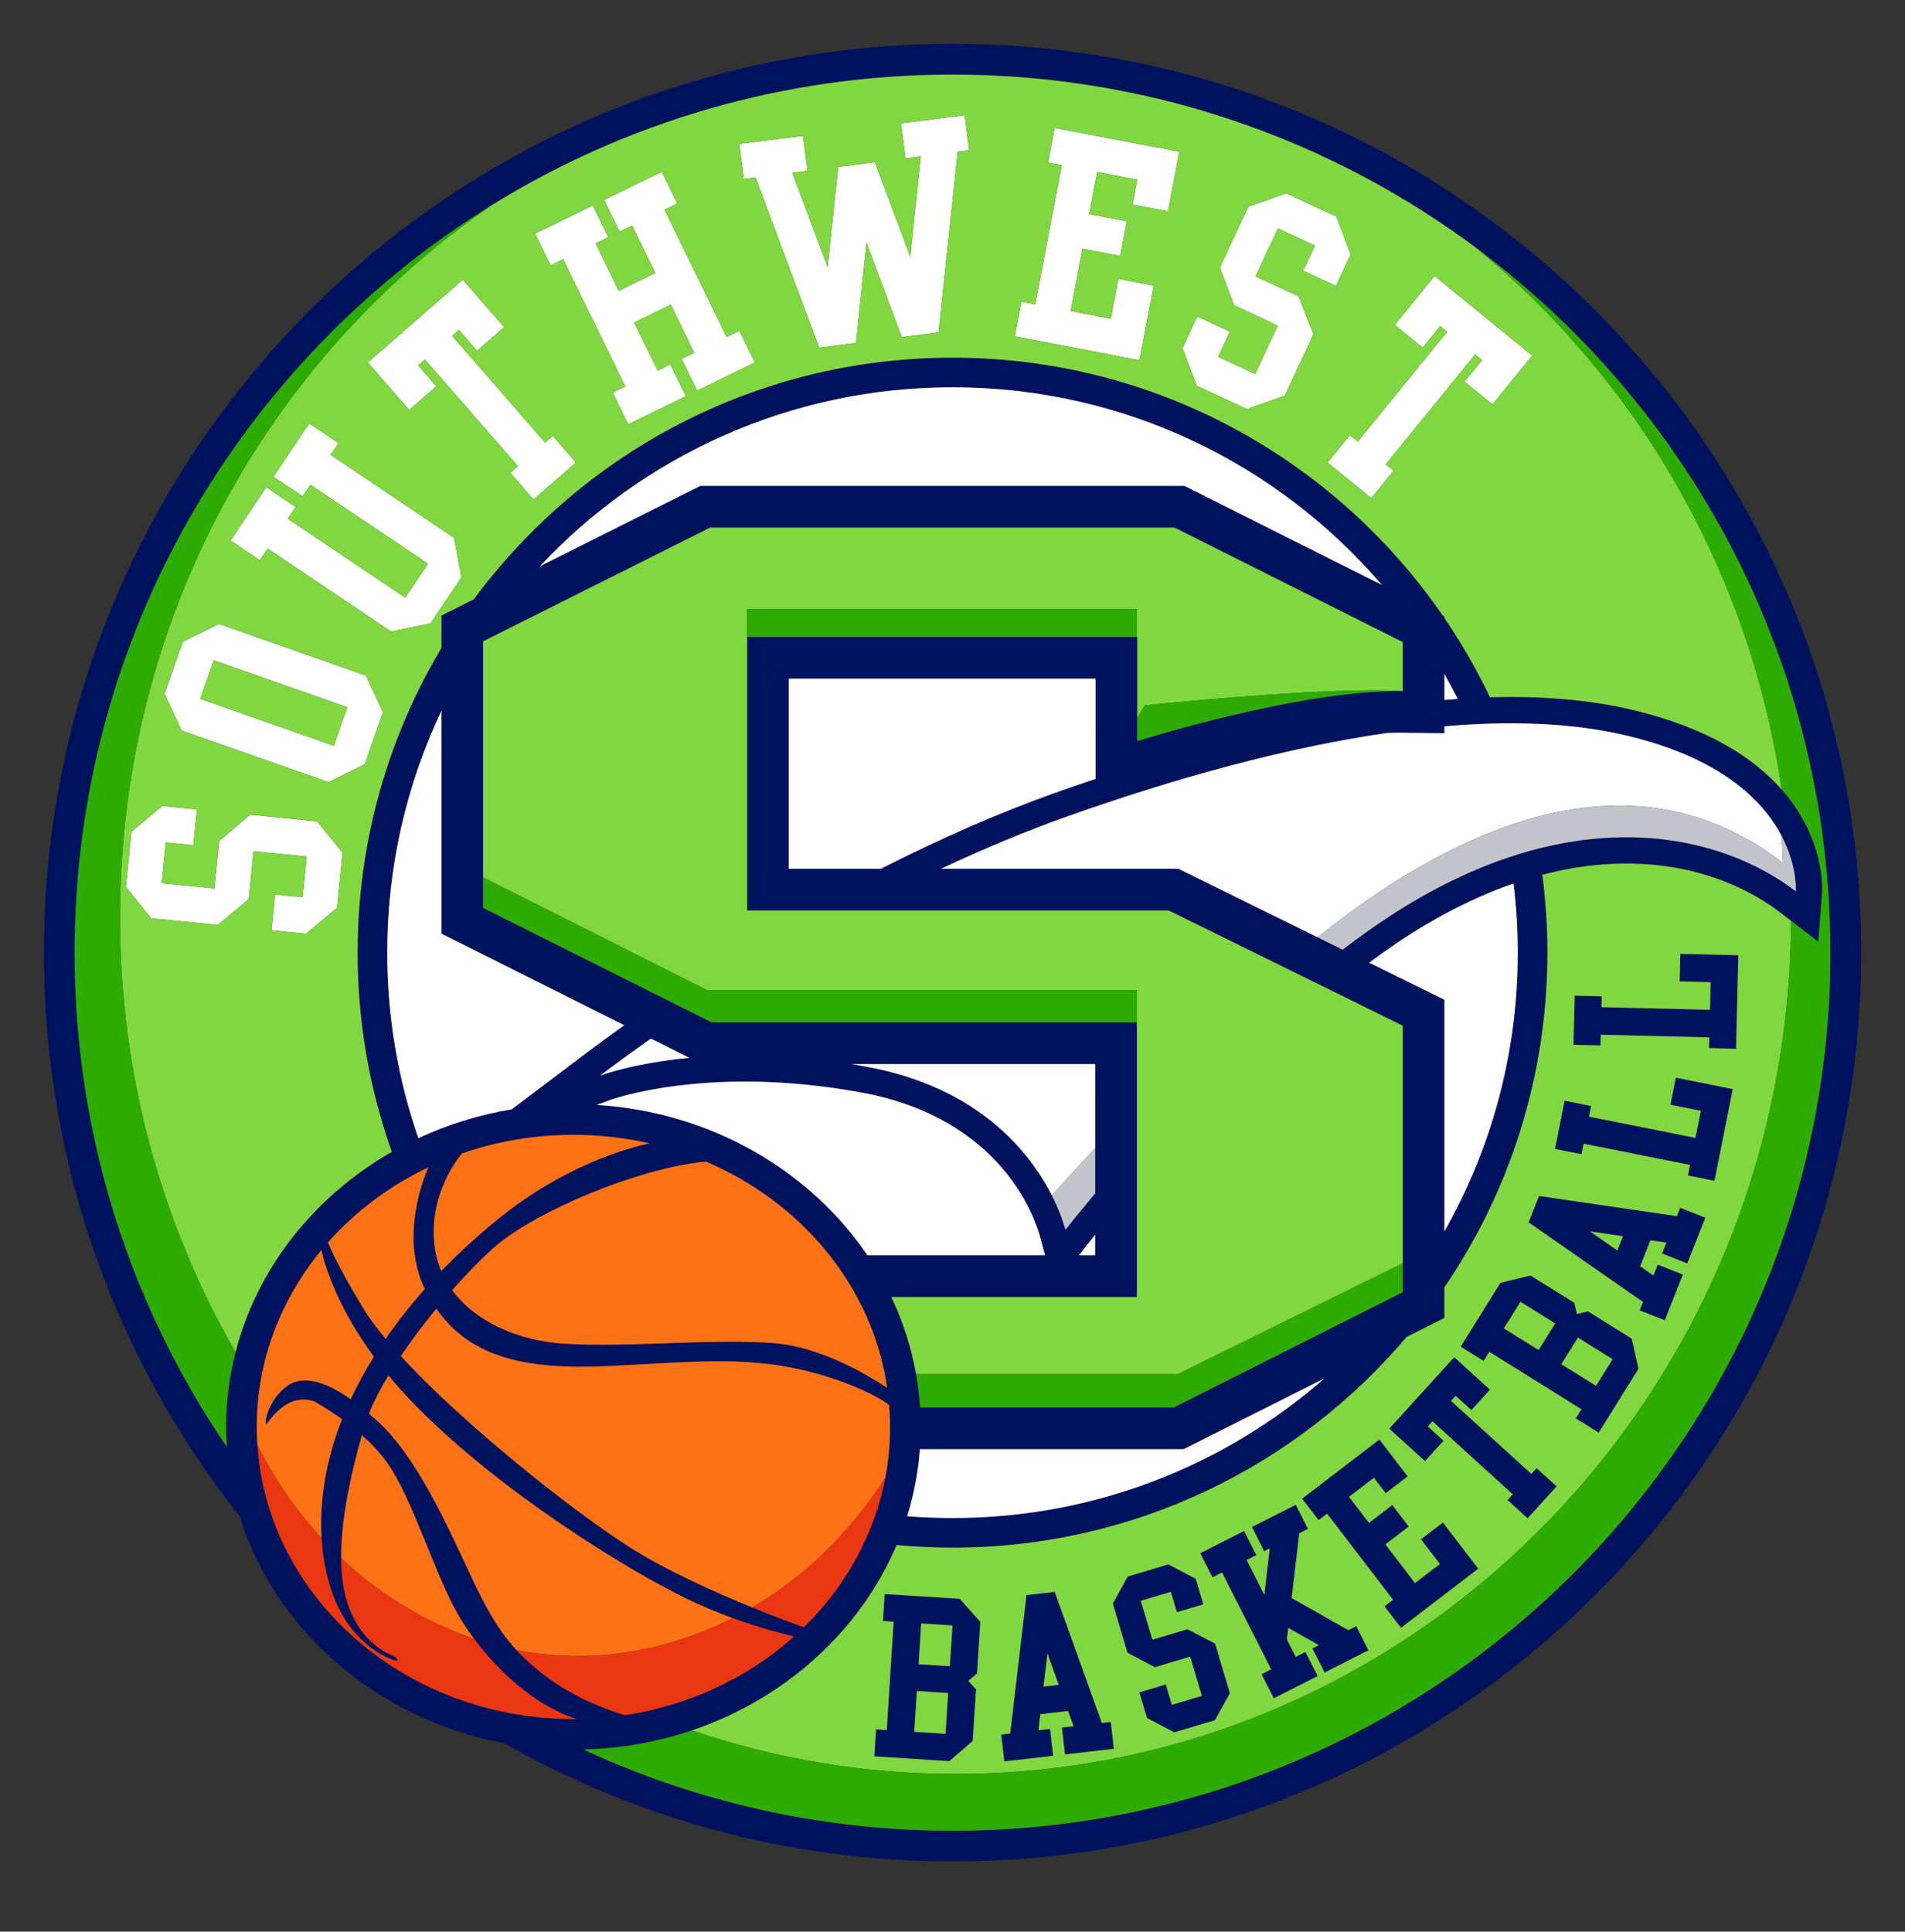 <?xml version="1.0" encoding="utf-8"?>
<!-- Generator: Adobe Illustrator 16.0.0, SVG Export Plug-In . SVG Version: 6.00 Build 0)  -->
<!DOCTYPE svg PUBLIC "-//W3C//DTD SVG 1.1//EN" "http://www.w3.org/Graphics/SVG/1.1/DTD/svg11.dtd">
<svg version="1.1" id="_x3C_Layer_x3E__copy" xmlns="http://www.w3.org/2000/svg" xmlns:xlink="http://www.w3.org/1999/xlink"
	 x="0px" y="0px" width="441.897px" height="448.006px" viewBox="6.343 -8.57 441.897 448.006"
	 enable-background="new 6.343 -8.57 441.897 448.006" xml:space="preserve">
<rect x="6.343" y="-8.57" width="441.897" height="448.006" fill="#333333" stroke="none"/>
<path fill="#00125E" d="M227.292,1.608C110.885,1.608,16.52,95.973,16.52,212.38c0,49.378,16.985,94.784,45.423,130.71
	c8.245,26.566,31.913,47.118,61.386,52.667c30.679,17.431,66.155,27.394,103.963,27.394c116.403,0,210.771-94.364,210.771-210.771
	C438.064,95.973,343.696,1.608,227.292,1.608z M84.466,367.373c-0.215-0.225-0.424-0.452-0.637-0.679
	c-0.545-0.579-1.085-1.167-1.609-1.762c-0.172-0.194-0.336-0.396-0.504-0.593c-0.549-0.64-1.093-1.286-1.616-1.946
	c-0.122-0.151-0.236-0.308-0.356-0.462c-0.558-0.713-1.105-1.434-1.633-2.165c-0.063-0.092-0.124-0.183-0.187-0.272
	c-6.794-9.548-11.042-20.769-11.855-32.853c0-0.007-0.002-0.013-0.002-0.02l0,0c-0.095-1.404-0.158-2.817-0.158-4.245
	c0-15.409,5.585-29.606,14.979-40.988c0.869,3.751,3.719,13.157,12.183,24.703c-2.064,3.313-3.862,6.603-5.381,9.844
	c-6.272-4.419-11.355-5.592-14.847-2.975c-4.579,3.437-5.28,9.065-4.707,8.747s4.357-7.338,11.006-5.306
	c0,0,2.911,1.556,6.545,4.193c-0.233,0.594-0.479,1.192-0.692,1.781c-3.441,9.435-4.499,18.251-4.05,25.806
	c0.291,4.874,1.201,9.229,2.523,12.87c3.372,9.288,9.415,13.295,12.754,14.822c3.34,1.527,2.291,0.158,1.781-0.19
	c-0.509-0.35-8.132-2.439-11.313-13.337c-0.836-2.867-1.191-6.114-1.212-9.564c-0.053-9.02,2.261-19.476,4.819-28.491
	c2.11,1.875,4.172,4.021,5.829,6.356c5.917,8.334,10.879,25.383,16.286,34.924c1.045,1.842,2.359,3.86,3.903,5.932
	c5.535,7.429,14.037,15.526,23.774,18.608c-0.243,0.002-0.483,0.016-0.727,0.016c-1.245,0-2.481-0.029-3.709-0.088
	c-0.414-0.019-0.821-0.057-1.233-0.082c-0.811-0.05-1.622-0.098-2.426-0.171c-0.495-0.046-0.982-0.109-1.474-0.166
	c-0.712-0.08-1.427-0.153-2.134-0.251c-0.523-0.069-1.039-0.163-1.559-0.245c-0.666-0.106-1.333-0.205-1.992-0.327
	c-0.538-0.102-1.068-0.217-1.602-0.329c-0.629-0.13-1.261-0.258-1.886-0.4c-0.545-0.129-1.083-0.272-1.625-0.409
	c-0.599-0.154-1.201-0.304-1.794-0.471c-0.551-0.155-1.095-0.324-1.641-0.489c-0.571-0.177-1.143-0.348-1.707-0.532
	c-0.552-0.183-1.099-0.381-1.646-0.575c-0.544-0.193-1.087-0.385-1.625-0.593c-0.555-0.21-1.103-0.436-1.651-0.657
	c-0.515-0.211-1.03-0.422-1.54-0.642c-0.555-0.241-1.102-0.494-1.649-0.746c-0.488-0.225-0.974-0.452-1.454-0.688
	c-0.555-0.271-1.102-0.552-1.648-0.836c-0.458-0.235-0.914-0.477-1.366-0.723c-0.553-0.302-1.1-0.613-1.644-0.929
	c-0.427-0.246-0.854-0.497-1.274-0.754c-0.551-0.333-1.098-0.675-1.638-1.023c-0.396-0.254-0.79-0.513-1.181-0.775
	c-0.551-0.366-1.094-0.741-1.633-1.123c-0.363-0.258-0.723-0.521-1.083-0.785c-0.547-0.402-1.09-0.812-1.626-1.231
	c-0.33-0.258-0.656-0.52-0.98-0.782c-0.547-0.442-1.087-0.888-1.619-1.345c-0.293-0.254-0.583-0.512-0.872-0.769
	c-0.545-0.485-1.084-0.972-1.613-1.47c-0.255-0.243-0.507-0.488-0.76-0.734C85.531,368.452,84.991,367.918,84.466,367.373z
	 M419.641,185.336c0.005,0.007,0.006,0.015,0.01,0.021c0.916,1.76,1.581,3.434,2.057,4.956c0.002,0.01,0.006,0.02,0.009,0.029
	c0.115,0.374,0.224,0.74,0.317,1.095c0.004,0.009,0.007,0.018,0.009,0.025c0.095,0.356,0.181,0.703,0.257,1.037
	c0.002,0.005,0.002,0.01,0.004,0.015c0.386,1.695,0.537,3.1,0.591,4.081c0,0.003,0,0.007,0,0.01c0.012,0.19,0.019,0.362,0.021,0.519
	c0,0.011,0.002,0.021,0.002,0.031c0.005,0.15,0.005,0.284,0.005,0.403c0,0.009,0,0.018,0,0.026c0,0.117-0.003,0.217-0.005,0.298
	c0,0.002,0,0.004,0,0.007c-0.002,0.081-0.005,0.146-0.009,0.187c0,0.004,0,0.003,0,0.008c-0.001,0.037-0.003,0.059-0.003,0.059
	c-17.304-13.231-49.449-20.822-88.804,2.417c-5.44,3.212-10.916,6.991-16.313,11.117l-5.792-2.85l-32.302-15.9h-55.064
	c10.024-4.706,19.598-8.683,28.426-11.833c18.264-6.517,46.413-15.516,74.931-19.657c1.003-0.038,1.997-0.065,2.959-0.065
	l10.447,0.106v-1.602c14.823-1.272,29.341-0.911,42.197,2.135C405.687,167.244,415.392,177.199,419.641,185.336L419.641,185.336z
	 M358.419,212.38c0,23.508-6.191,45.567-17.025,64.646v-53.731l-17.462-8.597c4.415-3.271,8.861-6.276,13.275-8.881
	c6.801-4.017,13.557-7.177,20.233-9.483C358.083,201.593,358.419,206.947,358.419,212.38z M154.925,388.587
	c-0.493,0.098-0.987,0.189-1.482,0.279c-0.66,0.119-1.323,0.228-1.99,0.327c-0.048,0.009-0.096,0.018-0.143,0.023
	c-0.002,0-0.005,0-0.007-0.002c-4.073-1.204-11.034-3.738-17.458-8.379c-3.091-2.233-5.568-4.414-7.673-6.692
	c-4.611-4.99-7.434-10.461-10.987-18.032c-5.172-11.025-12.128-26.719-21.288-35.116c-0.663-0.607-1.314-1.178-1.958-1.729
	c1.12-2.783,2.665-5.771,4.51-8.836c1.823,2.214,3.841,4.483,6.099,6.793c19.719,20.163,49.363,38.358,63.167,45.037
	c3.625,1.754,7.228,3.223,10.577,4.443c6.049,2.201,11.253,3.573,14.2,4.274c0.003,0,0.008,0.001,0.011,0.001
	c-0.43,0.387-0.864,0.771-1.304,1.146c-0.012,0.012-0.021,0.021-0.032,0.03c-0.622,0.529-1.259,1.039-1.901,1.551
	c-0.203,0.161-0.403,0.327-0.61,0.486c-0.577,0.449-1.165,0.884-1.757,1.317c-0.284,0.209-0.566,0.415-0.853,0.618
	c-0.56,0.397-1.126,0.784-1.7,1.166c-0.334,0.223-0.671,0.444-1.011,0.663c-0.552,0.356-1.109,0.706-1.672,1.045
	c-0.375,0.229-0.756,0.45-1.137,0.674c-0.55,0.318-1.099,0.638-1.657,0.944c-0.412,0.226-0.83,0.443-1.249,0.663
	c-0.544,0.285-1.089,0.573-1.642,0.85c-0.461,0.226-0.93,0.438-1.396,0.657c-0.527,0.246-1.049,0.501-1.584,0.737
	c-0.764,0.337-1.542,0.652-2.32,0.967c-0.619,0.248-1.244,0.485-1.871,0.72c-0.641,0.237-1.277,0.478-1.926,0.7
	c-0.462,0.158-0.931,0.301-1.398,0.45c-0.614,0.196-1.228,0.395-1.847,0.576c-0.481,0.14-0.967,0.27-1.453,0.403
	c-0.62,0.168-1.241,0.334-1.868,0.487c-0.489,0.121-0.981,0.235-1.474,0.344C156.207,388.323,155.568,388.458,154.925,388.587z
	 M192.803,368.827c-0.004-0.001-0.007-0.001-0.01-0.003c-2.045-0.731-6.476-2.355-11.956-4.587
	c-8.665-3.529-19.936-8.572-28.479-13.999c-12.794-8.12-38.235-28.172-53.035-44.3c2.509-3.724,5.334-7.461,8.232-10.981
	c7.976,11.438,20.979,14.228,40.032,13.299c20.865-1.02,33.206-2.546,48.728,1.907c8.433,2.419,13.443,5.117,16.266,7.084
	c0.138,1.695,0.231,3.403,0.231,5.13c0,12.358-3.605,23.933-9.872,33.907c-0.02,0.03-0.039,0.063-0.058,0.091
	c-0.503,0.799-1.022,1.586-1.56,2.359c-0.044,0.067-0.09,0.132-0.136,0.198c-0.529,0.759-1.073,1.509-1.633,2.25
	c-0.047,0.062-0.096,0.121-0.142,0.183c-0.574,0.753-1.162,1.492-1.768,2.223c-0.003,0.005-0.007,0.009-0.011,0.012
	C196.12,365.418,194.506,367.162,192.803,368.827z M107.128,280.201c-1.165-10.425,3.88-18.146,6.344-21.231
	c8.053-2.799,16.773-4.341,25.886-4.341c6.078,0,11.979,0.694,17.627,1.979c-5.244,1.138-19.916,5.222-35.099,17.551
	c-4.83,3.923-9.221,7.968-13.184,12.077C107.908,284.366,107.37,282.352,107.128,280.201z M331.725,151.705
	c-24.342-0.254-61.577,11.62-61.577,11.62v-5.387v-18.786h-0.086h-90.414v63.442h97.794l54.282,26.717v55.108v6.724l-53.096,26.716
	h-58.853c-0.169-2.626-0.488-5.215-0.942-7.761c-1.112-6.244-3.062-12.228-5.735-17.854h56.964v-63.698H171.42L118.411,202v-7.071
	V140.17l52.672-26.378h107.718l52.926,26.547v11.366H331.725z M260.482,172.068c-3.135,1.054-6.288,2.135-9.476,3.272
	c-12.911,4.607-26.53,10.57-40.33,17.585h-21.358v-44.104h71.163L260.482,172.068z M136.837,303.038
	c-10.348-0.722-20.208-5.043-25.604-12.387c3.264-3.69,6.486-6.988,9.318-9.56c9.284-8.431,33.863-18.843,49.546-20.244
	c22.364,9.521,38.644,29.095,42.039,52.448c-4.643-3.06-15.401-9.408-25.873-10.323
	C172.396,301.765,151.403,304.055,136.837,303.038z M260.393,257.704v10.516c-4.381,5.204-6.898,8.431-6.898,8.431
	c-0.045-0.162-0.099-0.351-0.159-0.559c-0.011-0.035-0.024-0.079-0.036-0.115c-0.054-0.182-0.112-0.375-0.182-0.586
	c-0.013-0.04-0.027-0.086-0.041-0.127c-0.072-0.228-0.15-0.464-0.238-0.721c-0.013-0.029-0.022-0.062-0.033-0.096
	c-0.097-0.273-0.2-0.56-0.313-0.865c-0.011-0.028-0.021-0.06-0.031-0.088c-0.118-0.314-0.246-0.642-0.386-0.986
	c-0.009-0.026-0.021-0.051-0.031-0.076c-0.141-0.351-0.294-0.714-0.458-1.093c-0.01-0.023-0.021-0.051-0.034-0.076
	c-0.165-0.384-0.345-0.781-0.538-1.188c-0.009-0.022-0.021-0.044-0.031-0.066c-0.195-0.415-0.404-0.842-0.624-1.278
	c-4.967-9.813-16.699-25.011-42.848-29.872c-1.245-0.231-2.472-0.443-3.686-0.642h56.569V257.704L260.393,257.704z M258.308,280.408
	c0.051-0.066,0.782-0.996,2.086-2.602v4.77h-3.778L258.308,280.408z M166.244,236.769c-13.229,1.274-20.693,4.119-20.693,4.119
	c3.908-2.95,7.843-5.799,11.784-8.579L166.244,236.769z M147.711,246.602c0.116-0.045,11.796-4.333,31.376-4.333
	c8.868,0,18.056,0.871,27.307,2.593c32.219,5.989,39.976,28.863,41.206,33.39l1.172,4.324h-41.214
	c-13.368-19.708-36.338-33.238-62.768-34.882L147.711,246.602z M219.725,327.529h61.199l32.688-16.445
	c-23.063,20.184-53.261,32.424-86.32,32.424c-3.541,0-7.045-0.145-10.515-0.422C218.327,338.092,219.33,332.887,219.725,327.529z
	 M341.394,153.771v-6.039c1.082,1.904,2.113,3.838,3.101,5.799C343.47,153.602,342.436,153.683,341.394,153.771z M281.089,104.123
	H168.797L131.58,122.76c23.927-25.542,57.951-41.507,95.711-41.507c39.855,0,75.551,17.784,99.601,45.845L281.089,104.123z
	 M151.153,229.211c-3.125,2.238-6.229,4.499-9.282,6.805l-16.807,12.693c-7.651,1.28-14.928,3.559-21.67,6.696
	c-4.68-13.479-7.23-27.953-7.23-43.025c0-20.073,4.516-39.086,12.577-56.093v51.685L151.153,229.211z M104.877,290.387
	c-3.392,3.827-6.423,7.688-9.079,11.539c-2.153-2.579-3.963-5.014-5.294-7.219c-4.476-7.424-6.844-12.149-8.098-15.105
	c6.354-7.188,14.279-13.138,23.286-17.432C103.738,266.789,99.537,279.166,104.877,290.387z M227.292,416.026
	c-30.582,0-59.583-6.754-85.61-18.83c8.805-0.233,17.267-1.767,25.153-4.434c21.689-7.332,39.042-23.095,47.494-42.995
	c4.268,0.397,8.59,0.611,12.963,0.611c42.234,0,80.028-18.979,105.344-48.869l8.758-4.405v-7.097
	c15.077-22.115,23.896-48.842,23.896-77.627c0-6.126-0.403-12.156-1.178-18.072c6.595-1.723,13.099-2.597,19.479-2.597
	c18.146,0,30.092,7.066,35.604,11.28l2.608,1.994l6.324,4.836l0.867-11.21c0.061-0.791,0.763-12.562-9.344-24.045
	c-6.344-7.209-16.946-14.307-34.653-18.501c-8.379-1.985-17.874-2.992-28.222-2.992c-1.577,0-3.187,0.032-4.814,0.081
	c-3.056-6.423-6.595-12.572-10.567-18.402v-0.38l-0.405-0.203C316.1,98.057,274.465,74.382,227.292,74.382
	c-45.528,0-85.9,22.051-111.036,56.051l-7.514,3.764v7.523c-12.347,20.669-19.447,44.833-19.447,70.66
	c0,16.207,2.802,31.758,7.935,46.204c-17.95,10.273-31.241,26.901-36.25,46.485c-1.422,5.561-2.198,11.35-2.198,17.307
	c0,1.552,0.068,3.093,0.17,4.624c-22.275-32.652-35.307-72.111-35.307-114.62c0-2.075,0.041-4.139,0.103-6.198
	c0.018-0.623,0.047-1.243,0.07-1.864c0.058-1.487,0.13-2.971,0.221-4.45c0.039-0.646,0.078-1.294,0.123-1.938
	c0.12-1.707,0.26-3.407,0.422-5.103c0.032-0.336,0.056-0.673,0.09-1.008c0.202-2.021,0.438-4.03,0.7-6.032
	c0.068-0.532,0.148-1.059,0.221-1.589c0.209-1.504,0.432-3.004,0.673-4.497c0.101-0.625,0.204-1.247,0.31-1.868
	c0.265-1.545,0.547-3.084,0.845-4.618c0.087-0.449,0.168-0.901,0.258-1.35c0.399-1.97,0.824-3.932,1.278-5.882
	c0.085-0.365,0.179-0.728,0.267-1.093c0.381-1.593,0.778-3.177,1.196-4.755c0.151-0.567,0.304-1.133,0.459-1.698
	c0.403-1.472,0.824-2.936,1.259-4.394c0.142-0.472,0.277-0.948,0.422-1.419c0.59-1.928,1.204-3.844,1.85-5.747
	c0.016-0.047,0.033-0.095,0.05-0.143c0.624-1.83,1.276-3.646,1.95-5.451c0.177-0.474,0.359-0.947,0.54-1.419
	c0.553-1.45,1.122-2.892,1.707-4.327c0.184-0.448,0.363-0.898,0.55-1.345c1.542-3.703,3.186-7.349,4.935-10.938
	c0.166-0.339,0.336-0.677,0.504-1.015c0.73-1.474,1.476-2.94,2.239-4.393c0.206-0.391,0.41-0.783,0.618-1.171
	c0.873-1.636,1.763-3.259,2.678-4.868c0.058-0.102,0.114-0.203,0.17-0.305c1.026-1.797,2.08-3.577,3.16-5.338
	c0.092-0.15,0.188-0.298,0.281-0.449c0.955-1.55,1.932-3.085,2.928-4.607c0.206-0.314,0.412-0.627,0.618-0.941
	c0.997-1.504,2.011-2.998,3.044-4.474c0.107-0.153,0.212-0.308,0.318-0.46c2.356-3.344,4.813-6.611,7.361-9.802
	c0.175-0.22,0.352-0.438,0.529-0.656c1.148-1.428,2.316-2.84,3.501-4.234c0.132-0.153,0.26-0.309,0.392-0.462
	c2.682-3.135,5.456-6.188,8.321-9.154c0.11-0.112,0.221-0.225,0.331-0.338c1.329-1.369,2.676-2.718,4.043-4.05
	c0.14-0.137,0.28-0.274,0.421-0.411c4.454-4.315,9.103-8.428,13.935-12.324c0.138-0.111,0.275-0.222,0.413-0.332
	c4.858-3.898,9.897-7.577,15.105-11.024c0.126-0.083,0.252-0.166,0.378-0.25c1.704-1.123,3.424-2.223,5.164-3.294
	c0.008-0.006,0.017-0.011,0.024-0.016c-0.001,0.001-0.002,0.001-0.004,0.002c31.023-19.119,67.557-30.157,106.674-30.157
	c47.624,0,91.425,16.351,126.107,43.74c0.046,0.036,0.094,0.076,0.139,0.112c1.382,1.095,2.749,2.207,4.101,3.335
	c0.302,0.251,0.6,0.508,0.9,0.761c1.108,0.936,2.205,1.88,3.293,2.837c0.348,0.307,0.695,0.616,1.041,0.925
	c1.067,0.953,2.124,1.917,3.169,2.892c0.306,0.284,0.614,0.567,0.917,0.854c1.205,1.136,2.396,2.287,3.574,3.451
	c0.118,0.119,0.24,0.233,0.359,0.351c2.649,2.634,5.224,5.343,7.726,8.12c0.253,0.282,0.503,0.569,0.756,0.853
	c0.965,1.082,1.919,2.173,2.859,3.275c0.318,0.373,0.633,0.746,0.948,1.122c0.889,1.054,1.763,2.119,2.63,3.191
	c0.302,0.373,0.605,0.746,0.904,1.122c0.934,1.173,1.854,2.357,2.762,3.551c0.199,0.263,0.401,0.521,0.6,0.785
	c2.233,2.967,4.388,5.996,6.46,9.084c0.215,0.318,0.419,0.64,0.632,0.959c0.796,1.202,1.582,2.411,2.353,3.63
	c0.284,0.449,0.565,0.901,0.846,1.354c0.697,1.122,1.383,2.25,2.06,3.388c0.281,0.472,0.562,0.946,0.84,1.421
	c0.695,1.187,1.373,2.382,2.043,3.583c0.226,0.406,0.457,0.812,0.681,1.221c0.872,1.59,1.726,3.189,2.558,4.806
	c0.005,0.012,0.012,0.023,0.018,0.035c0.858,1.67,1.689,3.353,2.5,5.048c0.17,0.353,0.331,0.71,0.498,1.064
	c0.616,1.3,1.216,2.609,1.804,3.923c0.234,0.531,0.467,1.065,0.697,1.598c0.511,1.166,1.01,2.336,1.494,3.514
	c0.239,0.573,0.474,1.148,0.707,1.725c0.476,1.188,0.941,2.381,1.396,3.579c0.205,0.541,0.415,1.08,0.616,1.623
	c0.526,1.416,1.032,2.841,1.526,4.271c0.11,0.317,0.227,0.632,0.333,0.95c0.604,1.767,1.181,3.548,1.734,5.337
	c0.111,0.358,0.212,0.721,0.321,1.079c0.429,1.412,0.844,2.828,1.241,4.251c0.168,0.599,0.325,1.2,0.488,1.802
	c0.325,1.206,0.645,2.414,0.945,3.627c0.164,0.658,0.324,1.317,0.482,1.979c0.287,1.196,0.559,2.397,0.824,3.602
	c0.143,0.643,0.285,1.286,0.422,1.93c0.278,1.336,0.542,2.679,0.794,4.024c0.097,0.506,0.198,1.007,0.29,1.514
	c0.336,1.853,0.649,3.714,0.933,5.584c0.043,0.287,0.08,0.577,0.122,0.865c0.23,1.579,0.45,3.161,0.647,4.75
	c0.077,0.636,0.147,1.276,0.219,1.914c0.142,1.258,0.277,2.52,0.398,3.784c0.067,0.712,0.131,1.425,0.191,2.139
	c0.104,1.221,0.195,2.446,0.276,3.673c0.047,0.714,0.096,1.425,0.138,2.142c0.073,1.308,0.129,2.623,0.176,3.938
	c0.023,0.619,0.055,1.235,0.072,1.855c0.054,1.93,0.088,3.865,0.088,5.809C430.939,324.852,339.761,416.026,227.292,416.026z
	 M232.75,383.248l-1.775-1.979l2.013-1.732l0.764-11.961l-4.791-5.334l-17.409-1.111l-0.4,6.26l2.487,0.158l-1.602,25.129
	l-2.487-0.157l-0.4,6.26l17.409,1.111l5.43-4.685L232.75,383.248z M225.679,393.549l-7.256-0.463l0.604-9.457l7.255,0.461
	L225.679,393.549z M226.679,377.877l-7.256-0.465l0.604-9.455l7.254,0.46L226.679,377.877z M250.636,398.648l-0.713-6.231
	l-2.693,0.31l0.439-3.726l6.426-0.738l1.293,3.528l-2.718,0.311l0.715,6.232l11.335-1.3l-0.716-6.231l-2.066,0.235l-10.942-30.403
	l-6.542,0.748l-3.774,32.094l-2.09,0.239l0.716,6.233L250.636,398.648z M249.323,374.935l2.614,7.26l-3.542,0.405L249.323,374.935z
	 M267.891,374.751l-3.408-11.423l3.474-6.271l9.421-2.812l6.339,3.344l1.769,5.926l-6.135,1.83l-1.41-4.724l-6.965,2.079l2.69,9.016
	l8.104-2.417l6.43,3.318l3.432,11.509l-3.469,6.271l-9.421,2.811l-6.342-3.346l-1.767-5.923l6.133-1.831l1.41,4.726l6.967-2.079
	l-2.717-9.104l-8.192,2.447L267.891,374.751z M287.599,357.26l-2.84-5.594l10.175-5.159l2.839,5.593l-2.244,1.138l4.095,8.073
	l1.249-10.778l-1.288,0.648l-2.835-5.593l10.174-5.162l2.836,5.596l-2.035,1.036l-1.759,14.997l13.149,7.455l1.833-0.928
	l2.837,5.597l-10.175,5.159l-2.837-5.595l1.488-0.755l-7.076-4.009l-0.33,2.65l2.064,4.067l2.242-1.137l2.839,5.594l-10.174,5.16
	l-2.84-5.595l2.224-1.126l-11.39-22.459L287.599,357.26z M312.208,343.993l-3.814-4.98l17.919-13.715l6.55,8.555l-5.082,3.891
	l-2.738-3.576l-5.773,4.419l4.63,6.05l5.412-4.143l3.813,4.981l-5.41,4.14l6.862,8.969l5.773-4.419l-4.385-5.729l5.084-3.891
	l8.197,10.708l-17.917,13.718l-3.813-4.983l1.979-1.514l-15.307-19.996L312.208,343.993z M336.898,330.307l-8.29-7.532l15.068-16.58
	l8.291,7.534l-4.307,4.736l-3.646-3.316l-1.076,1.186l18.633,16.938l1.215-1.336l4.644,4.219l-6.734,7.408l-4.641-4.219l1.212-1.336
	l-18.637-16.937l-1.075,1.183l3.648,3.316L336.898,330.307z M351.814,304.952l21.368,13.324l-1.317,2.114l5.322,3.317l9.229-14.802
	l-1.55-6.999l-10.172-6.343l-2.583,0.628l-0.572-2.594l-10.171-6.342l-6.968,1.69l-9.229,14.801l5.323,3.319L351.814,304.952z
	 M372.374,301.662l8.043,5.013l-3.848,6.171l-8.041-5.016L372.374,301.662z M359.047,293.354l8.042,5.013l-3.845,6.168l-8.044-5.015
	L359.047,293.354z M386.688,295.339l5.834,2.306l4.192-10.61l-5.832-2.306l-0.995,2.521l-3.08-2.141l2.378-6.016l3.72,0.522
	l-1.005,2.541l5.835,2.307l4.191-10.61l-5.835-2.305l-0.762,1.936l-31.977-4.675l-2.422,6.122l26.532,18.45L386.688,295.339z
	 M381.507,281.453l-6.329-4.43l7.635,1.115L381.507,281.453z M373.197,259.127l-6.15-1.227l2.231-11.188l6.149,1.228l-0.49,2.467
	l24.696,4.927l1.251-6.276l-7.051-1.407l1.251-6.279l13.205,2.636l-4.246,21.276l-6.151-1.228l0.486-2.444l-24.693-4.929
	L373.197,259.127z M377.612,233.908l-6.271-0.151l0.274-11.404l6.273,0.152l-0.062,2.514l25.172,0.609l0.154-6.4l-7.188-0.174
	l0.153-6.399l13.462,0.324l-0.525,21.689l-6.271-0.15l0.06-2.492l-25.174-0.606L377.612,233.908z"/>
<path fill="#FFFFFF" d="M79.941,181.939l5.851,7.296l-1.272,12.758l-7.177,5.997l-8.025-0.801l0.829-8.309l6.397,0.638l0.94-9.435
	l-12.328-1.229l-1.108,11.097l-7.177,5.997l-15.469-1.544l-5.85-7.295l1.274-12.759l7.176-5.998l8.025,0.8l-0.829,8.309
	l-6.397-0.638l-0.941,9.436l12.212,1.218l1.096-10.978l7.188-6.115L79.941,181.939z M91.23,148.123l3.96,8.473l-4.252,12.097
	l-8.391,4.129l-34.075-11.979l-3.96-8.473l4.253-12.097l8.39-4.131L91.23,148.123z M86.917,155.456l-30.985-10.894l-3.146,8.946
	l30.987,10.893L86.917,155.456z M83.035,96.926l1.828-2.722l-6.79-4.564l-8.3,12.351l6.792,4.563l1.813-2.696l27.263,18.319
	l-5.29,7.87l-27.261-18.32l1.83-2.722l-6.791-4.564l-8.3,12.351l6.792,4.563l1.813-2.698l28.62,19.234l9.158-1.893l7.152-10.644
	l-1.708-9.194L83.035,96.926z M132.797,94.072l-21.59-24.754l1.573-1.373l4.226,4.846l6.292-5.488l-9.604-11.011L91.671,75.499
	l9.604,11.011l6.293-5.488l-4.226-4.844l1.574-1.373l21.588,24.754l-1.777,1.549l5.38,6.167l9.841-8.585l-5.376-6.166
	L132.797,94.072z M174.902,69.586l-14.41-29.516l2.947-1.439l-3.59-7.354l-13.371,6.529l3.589,7.352l2.921-1.425l5.371,11.002
	l-8.494,4.146l-5.372-11.003l2.948-1.439l-3.589-7.352l-13.371,6.527l3.589,7.354l2.92-1.427L151.4,81.06l-2.92,1.425l3.59,7.354
	l13.371-6.529l-3.59-7.352l-2.948,1.439l-5.449-11.161l8.495-4.148l5.448,11.161l-2.92,1.425l3.59,7.353l13.371-6.528l-3.589-7.352
	L174.902,69.586z M215.356,20.031l1.036,8.118l3.537-0.452l-2.428,23.289l-8.208-21.934l-8.52,1.086l-2.438,23.265l-8.199-21.909
	l3.508-0.447l-1.035-8.116l-14.761,1.881l1.036,8.117l2.722-0.346l14.773,39.476l8.53-1.088l2.437-23.24l8.19,21.885l8.53-1.086
	l4.425-41.924l2.661-0.339l-1.036-8.116L215.356,20.031z M249.456,29.143l3.194,0.609l-6.164,32.263l-3.191-0.61l-1.537,8.037
	l28.908,5.522l3.302-17.279l-8.201-1.567L264,65.361l-9.313-1.778l2.764-14.467l8.728,1.667l1.535-8.036l-8.728-1.667l1.865-9.759
	l9.313,1.779l-1.104,5.77l8.203,1.565l2.638-13.805l-28.909-5.521L249.456,29.143z M297.592,55.519l5.18-11.127l8.597,3.999
	l-2.713,5.83l7.57,3.522l3.404-7.313l-3.295-8.753l-11.626-5.408l-8.816,3.118l-6.559,14.095l3.294,8.753l10.111,4.705
	l-5.228,11.234l-8.596-4l2.712-5.829l-7.57-3.521l-3.401,7.313l3.294,8.753l11.626,5.409l8.815-3.118L311,68.977l-3.403-8.802
	L297.592,55.519z M329.893,66.775l6.471,5.272l4.063-4.984l1.617,1.318L321.301,93.85l-1.826-1.486l-5.167,6.344l10.129,8.247
	l5.166-6.345l-1.826-1.487l20.74-25.468l1.619,1.317l-4.06,4.985l6.473,5.272l9.226-11.33l-22.659-18.452L329.893,66.775z
	 M96.164,212.38c0,15.072,2.551,29.546,7.23,43.023c6.743-3.138,14.02-5.418,21.67-6.696l16.807-12.693
	c3.054-2.304,6.157-4.564,9.282-6.803l-42.412-21.241v-51.686C100.68,173.293,96.164,192.308,96.164,212.38z M323.932,214.698
	l17.462,8.596v53.732c10.834-19.079,17.025-41.139,17.025-64.646c0-5.434-0.337-10.788-0.979-16.047
	c-6.677,2.307-13.433,5.468-20.233,9.483C332.793,208.421,328.347,211.426,323.932,214.698z M341.394,153.771
	c1.042-0.088,2.076-0.169,3.101-0.239c-0.987-1.961-2.019-3.896-3.101-5.799V153.771z M189.317,192.926h21.358
	c13.799-7.016,27.419-12.978,40.329-17.585c3.189-1.137,6.341-2.218,9.477-3.272l-0.002-23.247h-71.162V192.926L189.317,192.926z
	 M260.393,277.806c-1.303,1.605-2.034,2.533-2.087,2.602l-1.69,2.168h3.777V277.806z M227.292,81.251
	c-37.76,0-71.785,15.966-95.711,41.508l37.217-18.639h112.292l45.802,22.975C302.842,99.036,267.147,81.251,227.292,81.251z
	 M313.612,311.083l-32.688,16.445h-61.199c-0.396,5.362-1.398,10.563-2.948,15.557c3.47,0.277,6.976,0.422,10.516,0.422
	C260.351,343.507,290.548,331.267,313.612,311.083z M207.56,282.576h41.214l-1.174-4.324c-1.228-4.524-8.986-27.4-41.205-33.39
	c-9.251-1.72-18.438-2.593-27.307-2.593c-19.581,0-31.261,4.288-31.377,4.333l-2.919,1.09
	C171.221,249.337,194.19,262.868,207.56,282.576z M383.591,162.008c-12.856-3.046-27.374-3.408-42.197-2.135v1.602l-10.447-0.106
	c-0.962,0-1.956,0.027-2.959,0.065c-28.518,4.143-56.667,13.14-74.931,19.657c-8.828,3.149-18.401,7.128-28.426,11.833h55.062
	l32.303,15.899c4.548-3.631,9.067-7.009,13.453-9.963c34.267-23.07,67.006-28.498,94.489-7.294l-0.297-6.23
	C415.392,177.199,405.687,167.244,383.591,162.008z M422.922,197.556c0-0.118-0.003-0.252-0.007-0.403
	C422.919,197.304,422.922,197.438,422.922,197.556z M422.909,198.082c-0.001,0.036-0.003,0.059-0.003,0.059
	S422.908,198.118,422.909,198.082z M422.909,198.074c0.004-0.043,0.005-0.107,0.009-0.188
	C422.914,197.967,422.913,198.031,422.909,198.074z M422.917,197.879c0.002-0.081,0.005-0.18,0.005-0.297
	C422.922,197.7,422.919,197.798,422.917,197.879z M419.651,185.357c0.916,1.76,1.581,3.433,2.057,4.955
	C421.229,188.791,420.567,187.118,419.651,185.357z M422.894,196.604c0.011,0.189,0.019,0.36,0.021,0.517
	C422.913,196.965,422.905,196.793,422.894,196.604z M422.034,191.437c-0.094-0.356-0.202-0.721-0.317-1.096
	C421.832,190.716,421.94,191.081,422.034,191.437z M422.299,192.499c-0.078-0.334-0.163-0.681-0.259-1.037
	C422.136,191.818,422.221,192.165,422.299,192.499z M422.891,196.593c-0.054-0.982-0.205-2.385-0.59-4.081
	C422.686,194.208,422.837,195.611,422.891,196.593z M207.51,238.859c26.149,4.859,37.879,20.058,42.848,29.87
	c-0.008-0.015-0.015-0.028-0.022-0.044c1.882-2.108,5.4-6.008,10.058-10.98v-19.486h-56.569
	C205.04,238.416,206.266,238.625,207.51,238.859z M166.244,236.769l-8.909-4.46c-3.94,2.78-7.875,5.627-11.784,8.579
	C145.551,240.888,153.015,238.043,166.244,236.769z M252.492,273.583c-0.011-0.028-0.021-0.059-0.031-0.087
	C252.471,273.524,252.482,273.554,252.492,273.583z M252.075,272.507c-0.009-0.026-0.021-0.05-0.031-0.075
	C252.054,272.458,252.066,272.483,252.075,272.507z M252.838,274.542c-0.013-0.032-0.022-0.062-0.033-0.096
	C252.816,274.481,252.826,274.513,252.838,274.542z M253.118,275.39c-0.013-0.041-0.027-0.086-0.041-0.127
	C253.092,275.304,253.107,275.35,253.118,275.39z M253.335,276.092c-0.011-0.036-0.024-0.078-0.036-0.116
	C253.311,276.012,253.325,276.056,253.335,276.092z M251.585,271.34c-0.01-0.025-0.021-0.051-0.034-0.078
	C251.563,271.29,251.574,271.315,251.585,271.34z M251.013,270.076c-0.009-0.024-0.021-0.046-0.031-0.068
	C250.993,270.03,251.004,270.051,251.013,270.076z"/>
<path fill="#C1C5CB" d="M419.938,191.568l-0.297-6.23v-0.001c0.005,0.007,0.006,0.015,0.01,0.021
	c0.916,1.76,1.578,3.434,2.057,4.956c0.002,0.01,0.007,0.02,0.009,0.029c0.115,0.374,0.224,0.74,0.317,1.095
	c0.004,0.009,0.007,0.018,0.009,0.025c0.095,0.356,0.181,0.703,0.257,1.037c0.002,0.005,0.002,0.01,0.004,0.015
	c0.386,1.695,0.537,3.098,0.591,4.081c0,0.003,0,0.007,0,0.01c0.012,0.19,0.019,0.362,0.021,0.519c0,0.011,0.002,0.021,0.002,0.031
	c0.005,0.15,0.005,0.286,0.005,0.403c0,0.009,0,0.018,0,0.026c0,0.116-0.003,0.217-0.005,0.298c0,0.002,0,0.004,0,0.007
	c-0.002,0.081-0.005,0.146-0.009,0.187c0,0.005,0,0.003,0,0.009c-0.001,0.036-0.003,0.059-0.003,0.059
	c-17.304-13.231-49.449-20.822-88.804,2.417c-5.44,3.212-10.916,6.991-16.313,11.117l-5.792-2.851
	c4.547-3.631,9.068-7.009,13.454-9.963C359.715,175.791,392.455,170.364,419.938,191.568z M250.358,268.729
	c0.22,0.437,0.429,0.863,0.624,1.278c0.011,0.022,0.022,0.044,0.031,0.066c0.193,0.407,0.373,0.805,0.538,1.188
	c0.012,0.025,0.022,0.051,0.034,0.078c0.164,0.377,0.317,0.742,0.458,1.091c0.011,0.025,0.022,0.05,0.031,0.076
	c0.14,0.345,0.268,0.672,0.386,0.986c0.011,0.03,0.021,0.06,0.031,0.088c0.113,0.306,0.217,0.592,0.313,0.865
	c0.011,0.032,0.021,0.063,0.033,0.096c0.088,0.257,0.166,0.493,0.238,0.721c0.014,0.041,0.028,0.086,0.041,0.127
	c0.069,0.211,0.128,0.404,0.182,0.586c0.012,0.036,0.024,0.078,0.036,0.115c0.061,0.208,0.112,0.396,0.159,0.559
	c0,0,2.518-3.227,6.898-8.431v-10.516c-4.657,4.974-8.176,8.873-10.058,10.981C250.343,268.701,250.35,268.714,250.358,268.729z"/>
<path fill="#81D742" d="M219.028,383.629l7.255,0.461l-0.604,9.459l-7.256-0.463L219.028,383.629z M424.868,162.878
	c-0.305-1.213-0.62-2.423-0.946-3.626C424.245,160.455,424.563,161.665,424.868,162.878z M227.992,402.863
	c-21.371,0-41.93-3.555-61.156-10.101c21.689-7.332,39.043-23.096,47.494-42.995c4.268,0.397,8.59,0.611,12.963,0.611
	c42.233,0,80.031-18.981,105.343-48.869l8.759-4.408v-7.095c15.077-22.116,23.896-48.841,23.896-77.627
	c0-6.126-0.404-12.155-1.18-18.071c6.595-1.723,13.099-2.597,19.479-2.597c18.146,0,30.096,7.066,35.605,11.28l2.608,1.993
	C421.416,314.338,334.794,402.863,227.992,402.863z M371.34,233.756l6.271,0.151l0.061-2.49l25.174,0.608l-0.062,2.49l6.271,0.152
	l0.525-21.69l-13.462-0.324l-0.153,6.399l7.191,0.173L403,225.625l-25.173-0.607l0.062-2.516l-6.273-0.15L371.34,233.756z
	 M367.046,257.901l6.15,1.227l0.488-2.444l24.694,4.929l-0.487,2.444l6.151,1.228l4.246-21.276l-13.205-2.636l-1.251,6.279
	l7.051,1.407l-1.251,6.276l-24.696-4.927l0.49-2.467l-6.149-1.228L367.046,257.901z M360.93,274.932l26.531,18.45l-0.774,1.957
	l5.835,2.306l4.192-10.61l-5.832-2.306l-0.998,2.521l-3.079-2.141l2.38-6.016l3.719,0.522l-1.004,2.541l5.833,2.307l4.192-10.61
	l-5.834-2.305l-0.762,1.936l-31.978-4.675L360.93,274.932z M345.173,303.748l5.322,3.319l1.318-2.112l21.368,13.322l-1.317,2.113
	l5.322,3.32l9.229-14.803l-1.55-7.001l-10.172-6.341l-2.583,0.627l-0.572-2.594l-10.171-6.341l-6.968,1.69L345.173,303.748z
	 M328.608,322.775l8.29,7.532l4.306-4.735l-3.648-3.315l1.075-1.184l18.637,16.937l-1.212,1.338l4.641,4.217l6.734-7.408
	l-4.644-4.219l-1.215,1.337l-18.633-16.939l1.076-1.182l3.646,3.316l4.307-4.738l-8.291-7.534L328.608,322.775z M308.394,339.012
	l3.814,4.98l1.977-1.515l15.306,19.996l-1.976,1.516l3.811,4.98l17.919-13.716l-8.198-10.709l-5.083,3.89l4.386,5.73l-5.773,4.419
	l-6.862-8.968l5.41-4.141l-3.813-4.979l-5.412,4.139l-4.63-6.05l5.772-4.417l2.737,3.574l5.084-3.891l-6.551-8.555L308.394,339.012z
	 M284.762,351.667l2.838,5.594l2.224-1.125l11.388,22.457l-2.223,1.128l2.838,5.594L312,380.155l-2.838-5.597l-2.243,1.14
	l-2.061-4.068l0.329-2.65l7.073,4.01l-1.486,0.754l2.837,5.596l10.174-5.162l-2.837-5.594l-1.834,0.925l-13.149-7.452l1.76-14.999
	l2.036-1.036l-2.836-5.594l-10.174,5.158l2.836,5.597l1.286-0.652l-1.25,10.782l-4.094-8.075l2.245-1.136l-2.839-5.595
	L284.762,351.667z M264.483,363.329l3.408,11.423l6.341,3.347l8.194-2.444l2.717,9.103l-6.97,2.078l-1.407-4.723l-6.134,1.828
	l1.768,5.925l6.342,3.347l9.42-2.813l3.47-6.271l-3.432-11.509l-6.43-3.317l-8.105,2.416l-2.69-9.015l6.966-2.08l1.41,4.724
	l6.135-1.829l-1.769-5.925l-6.341-3.346l-9.422,2.812L264.483,363.329z M238.589,393.715l0.716,6.233l11.333-1.301l-0.715-6.231
	l-2.693,0.31l0.439-3.726l6.426-0.738l1.294,3.528l-2.717,0.311l0.715,6.232l11.333-1.3l-0.715-6.231l-2.067,0.235l-10.942-30.403
	l-6.542,0.748l-3.774,32.094L238.589,393.715z M226.558,399.891l5.43-4.685l0.763-11.961l-1.775-1.977l2.013-1.732l0.764-11.964
	l-4.791-5.333l-17.409-1.11l-0.4,6.259l2.487,0.16l-1.602,25.128l-2.487-0.156l-0.4,6.26L226.558,399.891z M422.193,153.199
	c0.429,1.412,0.844,2.827,1.241,4.251C423.037,156.026,422.622,154.611,422.193,153.199z M426.595,170.389
	c0.278,1.336,0.541,2.679,0.793,4.024C427.136,173.067,426.874,171.725,426.595,170.389z M425.349,164.857
	c0.285,1.196,0.559,2.396,0.824,3.602C425.908,167.254,425.634,166.053,425.349,164.857z M219.425,377.411l7.256,0.464l0.603-9.457
	l-7.255-0.463L219.425,377.411z M420.137,146.784c0.604,1.768,1.181,3.548,1.732,5.338
	C421.318,150.332,420.742,148.551,420.137,146.784z M408.564,119.49c0.858,1.669,1.688,3.352,2.5,5.047
	C410.252,122.841,409.422,121.158,408.564,119.49z M414.063,131.123c0.509,1.167,1.007,2.337,1.492,3.514
	C415.07,133.459,414.572,132.288,414.063,131.123z M411.56,125.602c0.616,1.301,1.217,2.609,1.806,3.924
	C412.779,128.208,412.176,126.903,411.56,125.602z M419.804,145.834c-0.495-1.43-1-2.855-1.526-4.271
	C418.802,142.979,419.309,144.402,419.804,145.834z M416.261,136.361c0.479,1.188,0.943,2.382,1.4,3.58
	C417.205,138.741,416.739,137.548,416.261,136.361z M52.786,153.509l30.987,10.893l3.145-8.945l-30.985-10.894L52.786,153.509z
	 M419.651,174.566c-6.344-7.209-16.946-14.307-34.65-18.501c-8.382-1.985-17.877-2.992-28.225-2.992
	c-1.577,0-3.187,0.033-4.813,0.081c-3.057-6.423-6.596-12.572-10.568-18.402v-0.38l-0.405-0.202
	C316.1,98.057,274.465,74.382,227.292,74.382c-45.528,0-85.9,22.051-111.036,56.051l-7.514,3.764v7.523
	c-12.347,20.669-19.447,44.833-19.447,70.66c0,16.207,2.802,31.758,7.935,46.204c-17.95,10.273-31.241,26.901-36.25,46.485
	c-17.027-29.555-26.809-64.015-26.809-100.82c0-68.993,34.336-129.761,86.446-165.362c31.023-19.117,67.557-30.155,106.674-30.155
	c47.624,0,91.425,16.351,126.107,43.74c-1.517-1.197-3.048-2.372-4.599-3.527C386.156,79.498,412.238,123.901,419.651,174.566z
	 M85.792,189.236l-5.851-7.296l-15.585-1.555l-7.189,6.116l-1.095,10.978l-12.213-1.218l0.942-9.437l6.396,0.638l0.829-8.308
	l-8.024-0.8l-7.176,5.997l-1.274,12.759l5.85,7.296l15.469,1.542l7.177-5.997l1.108-11.097l12.328,1.23l-0.94,9.435l-6.397-0.639
	l-0.829,8.309l8.025,0.801l7.177-5.997L85.792,189.236z M95.19,156.595l-3.96-8.473l-34.075-11.98l-8.39,4.13l-4.253,12.097
	l3.96,8.473l34.075,11.979l8.391-4.129L95.19,156.595z M113.361,125.354l-1.708-9.194L83.035,96.926l1.828-2.722l-6.79-4.564
	l-8.3,12.351l6.792,4.563l1.813-2.696l27.263,18.319l-5.29,7.87l-27.261-18.32l1.83-2.722l-6.791-4.564l-8.3,12.351l6.792,4.563
	l1.813-2.698l28.62,19.234l9.158-1.893L113.361,125.354z M139.95,98.69l-5.376-6.167l-1.775,1.548l-21.589-24.755l1.573-1.372
	l4.226,4.846l6.292-5.488l-9.604-11.011L91.671,75.499l9.604,11.011l6.293-5.488l-4.226-4.844l1.574-1.373l21.588,24.754
	l-1.777,1.549l5.38,6.167L139.95,98.69z M181.439,75.5l-3.589-7.353l-2.948,1.439l-14.41-29.516l2.947-1.439l-3.59-7.354
	l-13.371,6.529l3.589,7.352l2.921-1.425l5.371,11.002l-8.494,4.146l-5.372-11.003l2.948-1.439l-3.589-7.352l-13.371,6.527
	l3.589,7.354l2.921-1.427L151.4,81.06l-2.92,1.425l3.59,7.354l13.371-6.529l-3.59-7.352l-2.948,1.439l-5.449-11.161l8.495-4.148
	l5.448,11.161l-2.92,1.425l3.59,7.353L181.439,75.5z M231.152,26.266l-1.036-8.116l-14.759,1.881l1.036,8.117l3.537-0.451
	l-2.428,23.289l-8.208-21.933l-8.52,1.086l-2.438,23.265l-8.199-21.909l3.508-0.447l-1.035-8.116l-14.761,1.881l1.036,8.117
	l2.722-0.346l14.773,39.476l8.53-1.088l2.437-23.24l8.19,21.885l8.53-1.086l4.425-41.924L231.152,26.266z M279.9,26.628
	l-28.908-5.521l-1.536,8.036l3.194,0.609l-6.164,32.263l-3.191-0.61l-1.537,8.037l28.908,5.522l3.302-17.279l-8.201-1.567
	L264,65.361l-9.313-1.778l2.764-14.467l8.728,1.667l1.535-8.036l-8.728-1.667l1.865-9.759l9.313,1.779l-1.104,5.77l8.203,1.565
	L279.9,26.628z M311,68.976l-3.403-8.802l-10.005-4.655l5.18-11.127l8.597,3.999l-2.713,5.83l7.57,3.522l3.404-7.313l-3.295-8.753
	l-11.626-5.408l-8.816,3.118l-6.559,14.095l3.294,8.753l10.111,4.705l-5.228,11.234l-8.596-4l2.712-5.829l-7.57-3.521l-3.401,7.313
	l3.294,8.753l11.626,5.409l8.815-3.118L311,68.976z M361.775,73.897l-22.659-18.451l-9.223,11.329l6.471,5.272l4.063-4.984
	l1.617,1.318L321.301,93.85l-1.826-1.486l-5.167,6.344l10.129,8.247l5.166-6.345l-1.826-1.487l20.74-25.468l1.619,1.317l-4.06,4.985
	l6.473,5.272L361.775,73.897z M408.543,119.455c-0.828-1.615-1.682-3.217-2.554-4.807
	C406.858,116.238,407.715,117.837,408.543,119.455z M381.507,281.453l1.306-3.314l-7.635-1.115L381.507,281.453z M367.089,298.365
	l-8.042-5.013l-3.847,6.168l8.044,5.015L367.089,298.365z M380.417,306.674l-8.042-5.013l-3.847,6.168l8.042,5.016L380.417,306.674z
	 M430.601,200.779c0.072,1.31,0.129,2.623,0.179,3.938C430.73,203.402,430.676,202.088,430.601,200.779z M430.939,212.38
	c0-1.944-0.033-3.878-0.088-5.808C430.902,208.502,430.939,210.437,430.939,212.38z M429.379,187.127
	c-0.196-1.59-0.415-3.172-0.648-4.75C428.964,183.955,429.183,185.537,429.379,187.127z M429.598,189.042
	c0.144,1.258,0.279,2.519,0.4,3.785C429.877,191.561,429.742,190.3,429.598,189.042z M249.323,374.935l-0.926,7.665l3.54-0.405
	L249.323,374.935z M428.611,181.512c-0.285-1.87-0.596-3.731-0.932-5.584C428.015,177.781,428.326,179.642,428.611,181.512z
	 M430.187,194.965c0.106,1.22,0.197,2.445,0.278,3.672C430.384,197.41,430.293,196.185,430.187,194.965z M353.538,52.584
	c1.382,1.095,2.749,2.207,4.101,3.334C356.287,54.792,354.919,53.679,353.538,52.584z M99.536,53.799
	c-4.831,3.897-9.481,8.01-13.934,12.325C90.055,61.809,94.705,57.696,99.536,53.799z M85.18,66.537
	c-1.366,1.332-2.715,2.68-4.043,4.049C82.466,69.216,83.814,67.868,85.18,66.537z M99.948,53.468
	c4.858-3.898,9.897-7.578,15.105-11.024C109.845,45.89,104.807,49.57,99.948,53.468z M115.433,42.195
	c1.703-1.123,3.424-2.223,5.164-3.294C118.856,39.972,117.136,41.073,115.433,42.195z M362.873,60.443
	c1.067,0.953,2.124,1.917,3.169,2.891C364.997,62.359,363.94,61.396,362.873,60.443z M358.539,56.681
	c1.108,0.934,2.205,1.879,3.293,2.837C360.744,58.56,359.647,57.615,358.539,56.681z M53.794,105.715
	c0.954-1.549,1.932-3.085,2.927-4.606C55.726,102.63,54.748,104.165,53.794,105.715z M68.064,85.429
	c-2.548,3.19-5.005,6.459-7.361,9.802C63.06,91.888,65.516,88.621,68.064,85.429z M72.486,80.078
	c2.682-3.135,5.457-6.188,8.322-9.153C77.942,73.89,75.167,76.942,72.486,80.078z M68.593,84.773
	c1.148-1.427,2.315-2.84,3.501-4.234C70.908,81.935,69.741,83.346,68.593,84.773z M57.339,100.168c0.997-1.506,2.011-3,3.044-4.476
	C59.35,97.169,58.335,98.662,57.339,100.168z M402.425,108.422c-0.676-1.135-1.363-2.266-2.059-3.387
	C401.062,106.158,401.75,107.287,402.425,108.422z M396.536,99.093c-2.071-3.089-4.226-6.12-6.459-9.084
	C392.31,92.973,394.464,96.002,396.536,99.093z M397.167,100.052c0.796,1.201,1.584,2.41,2.354,3.63
	C398.75,102.462,397.962,101.253,397.167,100.052z M403.266,109.844c0.692,1.188,1.373,2.382,2.04,3.583
	C404.639,112.226,403.958,111.031,403.266,109.844z M389.474,89.224c-0.908-1.194-1.825-2.378-2.761-3.551
	C387.649,86.845,388.569,88.029,389.474,89.224z M379.374,76.963c0.965,1.082,1.919,2.173,2.859,3.275
	C381.292,79.136,380.338,78.044,379.374,76.963z M370.892,67.991c2.649,2.634,5.224,5.344,7.726,8.12
	C376.116,73.333,373.542,70.625,370.892,67.991z M385.811,84.55c-0.867-1.074-1.741-2.137-2.63-3.191
	C384.07,82.413,384.944,83.478,385.811,84.55z M370.535,67.64c-1.177-1.165-2.368-2.315-3.574-3.452
	C368.167,65.325,369.358,66.475,370.535,67.64z M36.951,139.864c0.553-1.45,1.121-2.893,1.707-4.327
	C38.072,136.972,37.504,138.414,36.951,139.864z M25.595,184.198c0.209-1.504,0.432-3.004,0.673-4.497
	C26.027,181.194,25.804,182.694,25.595,184.198z M24.161,197.93c0.12-1.707,0.261-3.407,0.423-5.103
	C24.422,194.523,24.281,196.224,24.161,197.93z M30.881,158.437c0.403-1.471,0.823-2.937,1.259-4.394
	C31.704,155.5,31.285,156.966,30.881,158.437z M23.818,204.319c0.058-1.487,0.13-2.971,0.221-4.45
	C23.949,201.348,23.876,202.831,23.818,204.319z M27.422,173.215c-0.299,1.532-0.581,3.073-0.846,4.618
	C26.841,176.288,27.124,174.749,27.422,173.215z M34.411,146.878c-0.646,1.902-1.259,3.819-1.848,5.746
	C33.152,150.697,33.765,148.78,34.411,146.878z M27.681,171.866c0.397-1.972,0.823-3.932,1.277-5.883
	C28.504,167.935,28.079,169.896,27.681,171.866z M30.422,160.135c-0.417,1.577-0.816,3.163-1.196,4.755
	C29.605,163.298,30.005,161.714,30.422,160.135z M24.673,191.819c0.203-2.021,0.439-4.03,0.701-6.032
	C25.112,187.789,24.876,189.799,24.673,191.819z M23.645,212.38c0-2.075,0.041-4.139,0.103-6.198
	C23.686,208.241,23.645,210.306,23.645,212.38z M44.645,122.239c0.73-1.474,1.476-2.938,2.24-4.393
	C46.121,119.301,45.375,120.766,44.645,122.239z M39.207,134.192c1.542-3.702,3.185-7.348,4.935-10.936
	C42.392,126.844,40.748,130.49,39.207,134.192z M50.353,111.503c1.026-1.797,2.08-3.576,3.16-5.337
	C52.433,107.928,51.379,109.707,50.353,111.503z M47.504,116.676c0.872-1.634,1.762-3.259,2.677-4.868
	C49.266,113.417,48.375,115.04,47.504,116.676z M34.461,146.735c0.624-1.83,1.276-3.647,1.951-5.452
	C35.737,143.09,35.084,144.905,34.461,146.735z M171.081,113.792L118.41,140.17v54.759l51.992,26.156h99.66v7.463v63.698H213.1
	c2.673,5.626,4.623,11.609,5.735,17.854h60.813l52.08-25.679v-55.108l-54.283-26.717h-97.794v-63.442v-6.447h90.415v6.447h0.086
	v18.786l1.737-2.926c0,0,42.07-4.388,59.84-3.306V140.34l-52.926-26.548L171.081,113.792L171.081,113.792z"/>
<path fill="#2DAB00" d="M430.939,212.38c0,112.472-91.176,203.646-203.646,203.646c-30.581,0-59.583-6.754-85.61-18.83
	c8.806-0.233,17.267-1.767,25.153-4.434c19.227,6.547,39.785,10.103,61.156,10.103c106.803,0,193.424-88.526,193.812-197.879
	l6.324,4.836l0.867-11.209c0.061-0.792,0.763-12.562-9.344-24.044c-7.413-50.667-33.495-95.069-70.849-125.62
	c1.549,1.154,3.08,2.329,4.598,3.527c0.046,0.036,0.093,0.075,0.139,0.111c1.382,1.094,2.748,2.208,4.102,3.335
	c0.301,0.251,0.598,0.508,0.898,0.761c1.108,0.935,2.206,1.879,3.293,2.836c0.349,0.308,0.697,0.616,1.043,0.926
	c1.065,0.953,2.122,1.917,3.167,2.892c0.309,0.285,0.614,0.566,0.919,0.854c1.206,1.137,2.394,2.288,3.574,3.452
	c0.118,0.119,0.238,0.232,0.359,0.35c2.648,2.634,5.222,5.344,7.724,8.12c0.253,0.283,0.504,0.569,0.756,0.852
	c0.965,1.083,1.919,2.173,2.86,3.275c0.318,0.373,0.633,0.747,0.948,1.122c0.888,1.056,1.764,2.119,2.629,3.191
	c0.302,0.374,0.606,0.747,0.904,1.123c0.935,1.172,1.854,2.358,2.762,3.551c0.199,0.263,0.402,0.521,0.601,0.785
	c2.233,2.967,4.39,5.997,6.459,9.084c0.215,0.318,0.421,0.641,0.633,0.96c0.795,1.202,1.584,2.41,2.355,3.63
	c0.283,0.45,0.563,0.902,0.845,1.354c0.694,1.122,1.382,2.25,2.057,3.388c0.282,0.474,0.564,0.946,0.842,1.422
	c0.693,1.187,1.373,2.382,2.041,3.583c0.226,0.407,0.457,0.813,0.682,1.221c0.871,1.59,1.728,3.191,2.557,4.806
	c0.008,0.013,0.013,0.024,0.019,0.036c0.857,1.669,1.688,3.352,2.502,5.047c0.168,0.353,0.329,0.71,0.496,1.065
	c0.615,1.3,1.217,2.608,1.803,3.923c0.237,0.531,0.468,1.065,0.701,1.598c0.507,1.167,1.006,2.337,1.492,3.514
	c0.237,0.573,0.472,1.147,0.705,1.724c0.478,1.188,0.941,2.381,1.398,3.579c0.207,0.541,0.414,1.08,0.616,1.623
	c0.526,1.416,1.03,2.84,1.527,4.271c0.108,0.317,0.225,0.633,0.334,0.95c0.601,1.768,1.178,3.548,1.73,5.338
	c0.111,0.357,0.212,0.72,0.322,1.078c0.428,1.413,0.845,2.828,1.242,4.252c0.167,0.598,0.323,1.2,0.486,1.802
	c0.325,1.205,0.645,2.413,0.947,3.626c0.162,0.659,0.322,1.318,0.48,1.979c0.287,1.196,0.562,2.397,0.827,3.603
	c0.143,0.643,0.284,1.285,0.419,1.929c0.278,1.336,0.542,2.679,0.796,4.025c0.095,0.506,0.198,1.007,0.29,1.514
	c0.334,1.853,0.648,3.714,0.933,5.583c0.043,0.288,0.078,0.578,0.121,0.865c0.233,1.579,0.449,3.161,0.646,4.75
	c0.08,0.637,0.147,1.276,0.219,1.916c0.146,1.258,0.279,2.518,0.401,3.783c0.068,0.712,0.128,1.425,0.188,2.138
	c0.104,1.222,0.197,2.446,0.279,3.674c0.048,0.713,0.095,1.426,0.135,2.141c0.073,1.31,0.129,2.623,0.18,3.938
	c0.02,0.618,0.051,1.234,0.068,1.855C430.902,208.502,430.939,210.437,430.939,212.38z M120.615,38.888
	c0.002-0.001,0.002-0.002,0.004-0.003c-0.008,0.005-0.016,0.011-0.023,0.016c-1.74,1.072-3.461,2.171-5.164,3.295
	c-0.127,0.083-0.253,0.166-0.379,0.249c-5.208,3.446-10.247,7.125-15.105,11.024c-0.138,0.109-0.275,0.22-0.413,0.331
	c-4.831,3.897-9.481,8.01-13.934,12.325c-0.141,0.136-0.281,0.275-0.422,0.411c-1.366,1.331-2.715,2.68-4.043,4.05
	c-0.11,0.112-0.221,0.225-0.331,0.339c-2.864,2.965-5.641,6.02-8.322,9.153c-0.131,0.153-0.26,0.309-0.391,0.462
	c-1.186,1.396-2.353,2.807-3.502,4.234c-0.176,0.219-0.352,0.437-0.529,0.656c-2.547,3.191-5.004,6.459-7.36,9.803
	c-0.107,0.152-0.211,0.307-0.318,0.459c-1.035,1.477-2.049,2.97-3.044,4.476c-0.208,0.312-0.414,0.625-0.619,0.94
	c-0.996,1.522-1.973,3.057-2.927,4.606c-0.094,0.15-0.188,0.299-0.282,0.45c-1.079,1.762-2.133,3.542-3.16,5.337
	c-0.057,0.101-0.112,0.204-0.17,0.306c-0.915,1.607-1.805,3.232-2.677,4.867c-0.208,0.39-0.414,0.781-0.618,1.172
	c-0.763,1.455-1.509,2.919-2.239,4.393c-0.168,0.339-0.339,0.676-0.505,1.016c-1.75,3.586-3.393,7.234-4.935,10.937
	c-0.186,0.447-0.366,0.896-0.549,1.345c-0.586,1.434-1.154,2.877-1.707,4.328c-0.18,0.472-0.363,0.944-0.54,1.418
	c-0.674,1.805-1.327,3.621-1.951,5.451c-0.016,0.048-0.034,0.095-0.05,0.143c-0.646,1.902-1.259,3.819-1.848,5.746
	c-0.146,0.472-0.282,0.945-0.423,1.419c-0.436,1.458-0.855,2.923-1.259,4.393c-0.156,0.566-0.31,1.132-0.46,1.698
	c-0.418,1.578-0.816,3.163-1.197,4.755c-0.086,0.365-0.181,0.727-0.266,1.093c-0.455,1.95-0.879,3.911-1.277,5.883
	c-0.091,0.447-0.171,0.899-0.259,1.348c-0.299,1.533-0.581,3.073-0.846,4.619c-0.105,0.622-0.208,1.245-0.309,1.867
	c-0.242,1.493-0.464,2.992-0.673,4.497c-0.073,0.53-0.153,1.058-0.222,1.588c-0.262,2.002-0.497,4.012-0.701,6.032
	c-0.033,0.335-0.058,0.675-0.09,1.009c-0.161,1.695-0.301,3.396-0.422,5.102c-0.044,0.646-0.083,1.292-0.123,1.938
	c-0.089,1.479-0.163,2.963-0.221,4.45c-0.023,0.622-0.051,1.242-0.07,1.865c-0.061,2.062-0.101,4.126-0.101,6.201
	c0,42.509,13.031,81.968,35.307,114.62c-0.102-1.531-0.17-3.072-0.17-4.624c0-5.957,0.776-11.746,2.198-17.307
	c-17.027-29.555-26.809-64.015-26.809-100.82C34.171,135.257,68.507,74.489,120.615,38.888z M218.834,310.099
	c0.454,2.546,0.773,5.135,0.942,7.761h58.853l53.096-26.716v-6.724l-52.078,25.679H218.834z M170.402,221.084l-51.992-26.156V202
	l53.01,26.547h98.642v-7.463H170.402L170.402,221.084z M179.648,132.704v6.447h90.414v-6.447H179.648z M271.887,155.011
	l-1.739,2.926v5.386c0,0,37.235-11.875,61.577-11.621C313.958,150.624,271.887,155.011,271.887,155.011z"/>
<path fill="#FD7217" d="M88.448,371.185c-0.544-0.485-1.085-0.97-1.613-1.469C87.363,370.215,87.902,370.702,88.448,371.185z
	 M93.544,375.315c-0.547-0.403-1.089-0.813-1.625-1.233C92.455,374.501,92.998,374.912,93.544,375.315z M86.076,368.98
	c-0.545-0.529-1.084-1.062-1.61-1.607C84.991,367.918,85.531,368.452,86.076,368.98z M89.32,371.953
	c0.531,0.456,1.073,0.904,1.619,1.346C90.394,372.857,89.853,372.409,89.32,371.953z M83.828,366.694
	c-0.545-0.579-1.085-1.167-1.61-1.762C82.743,365.527,83.284,366.115,83.828,366.694z M100.355,379.776
	c0.543,0.315,1.09,0.625,1.644,0.927C101.445,380.401,100.899,380.091,100.355,379.776z M108.116,383.695
	c-0.555-0.24-1.103-0.492-1.649-0.746C107.014,383.203,107.561,383.455,108.116,383.695z M103.364,381.427
	c0.546,0.285,1.093,0.564,1.648,0.835C104.458,381.992,103.911,381.712,103.364,381.427z M80.098,362.393
	c0.525,0.66,1.069,1.307,1.618,1.946C81.166,363.7,80.623,363.053,80.098,362.393z M99.081,379.022
	c-0.552-0.334-1.098-0.677-1.638-1.023C97.982,378.345,98.528,378.688,99.081,379.022z M109.656,384.338
	c0.548,0.224,1.097,0.446,1.65,0.657C110.751,384.785,110.203,384.562,109.656,384.338z M94.628,376.097
	c0.538,0.381,1.082,0.758,1.632,1.125C95.71,376.855,95.167,376.478,94.628,376.097z M114.577,386.163
	c-0.552-0.184-1.098-0.38-1.645-0.574C113.479,385.783,114.023,385.979,114.577,386.163z M78.11,359.766
	c0.526,0.731,1.076,1.452,1.632,2.165C79.185,361.218,78.637,360.498,78.11,359.766z M124.832,388.793
	c-0.538-0.099-1.069-0.216-1.602-0.327C123.763,388.578,124.294,388.695,124.832,388.793z M117.925,387.187
	c-0.551-0.156-1.096-0.325-1.641-0.493C116.829,386.862,117.374,387.031,117.925,387.187z M119.719,387.657
	c0.541,0.138,1.079,0.281,1.625,0.407C120.798,387.938,120.26,387.794,119.719,387.657z M164.883,385.917
	c-0.462,0.158-0.932,0.302-1.398,0.45C163.952,386.218,164.421,386.075,164.883,385.917z M161.637,386.943
	c-0.481,0.144-0.968,0.273-1.453,0.404C160.67,387.212,161.156,387.084,161.637,386.943z M179.664,379.006
	c0.563-0.341,1.12-0.69,1.671-1.046C180.784,378.316,180.227,378.666,179.664,379.006z M156.842,388.177
	c0.493-0.108,0.985-0.222,1.474-0.342C157.827,387.956,157.335,388.069,156.842,388.177z M176.293,366.705
	c-3.349-1.219-6.952-2.689-10.577-4.443c-13.805-6.679-43.448-24.874-63.167-45.037c-2.258-2.31-4.276-4.579-6.099-6.793
	c-1.845,3.067-3.39,6.053-4.51,8.836c0.644,0.551,1.294,1.123,1.958,1.732c9.16,8.395,16.116,24.087,21.288,35.113
	c3.553,7.57,6.376,13.041,10.987,18.031C142.977,377.417,160.534,374.707,176.293,366.705z M197.644,363.587
	c0.605-0.73,1.193-1.469,1.769-2.223C198.837,362.119,198.25,362.86,197.644,363.587z M176.87,380.623
	c0.559-0.304,1.108-0.623,1.657-0.942C177.978,380,177.429,380.319,176.87,380.623z M171,383.53
	c0.534-0.235,1.057-0.487,1.583-0.737C172.056,383.042,171.533,383.294,171,383.53z M199.554,361.182
	c0.56-0.74,1.104-1.489,1.633-2.25C200.658,359.693,200.114,360.442,199.554,361.182z M211.675,334.193
	c-1.512,7.925-4.516,15.371-8.735,22.091c6.267-9.975,9.872-21.549,9.872-33.904c0-1.729-0.093-3.438-0.23-5.133
	c-2.823-1.967-7.833-4.662-16.267-7.083c-15.521-4.452-27.862-2.926-48.728-1.907c-19.053,0.928-32.056-1.861-40.032-13.297
	c-2.899,3.518-5.724,7.256-8.232,10.979c14.799,16.13,40.241,36.18,53.035,44.304c8.544,5.425,19.814,10.467,28.48,13.995
	C192.742,357.254,203.417,347.137,211.675,334.193z M173.979,382.135c0.553-0.274,1.099-0.564,1.643-0.85
	C175.077,381.571,174.533,381.861,173.979,382.135z M121.887,274.158c15.183-12.329,29.854-16.413,35.099-17.551
	c-5.648-1.286-11.549-1.977-17.627-1.977c-9.113,0-17.833,1.54-25.886,4.339c-2.464,3.085-7.509,10.807-6.344,21.232
	c0.24,2.15,0.78,4.164,1.575,6.034C112.667,282.125,117.058,278.081,121.887,274.158z M202.884,356.378
	c-0.503,0.796-1.023,1.583-1.561,2.355C201.862,357.96,202.38,357.174,202.884,356.378z M189.166,372.157
	c-0.62,0.529-1.259,1.043-1.899,1.551C187.907,373.2,188.545,372.686,189.166,372.157z M190.502,370.982
	c-0.002-0.002-0.006-0.002-0.011-0.003c-0.429,0.385-0.852,0.773-1.292,1.15C189.64,371.751,190.072,371.369,190.502,370.982z
	 M82.407,279.602c1.254,2.956,3.621,7.682,8.098,15.105c1.332,2.205,3.141,4.64,5.294,7.219c2.655-3.851,5.687-7.712,9.079-11.539
	c-5.34-11.22-1.139-23.599,0.816-28.217C96.686,266.464,88.761,272.415,82.407,279.602z M166.809,385.218
	c0.627-0.235,1.252-0.472,1.871-0.72C168.06,384.747,167.435,384.983,166.809,385.218z M192.792,368.824
	c0.003,0.002,0.006,0.002,0.009,0.003c1.702-1.665,3.317-3.408,4.832-5.228C196.12,365.419,194.497,367.157,192.792,368.824z
	 M184.899,375.513c0.591-0.434,1.18-0.868,1.757-1.315C186.079,374.645,185.492,375.08,184.899,375.513z M182.347,377.295
	c0.572-0.382,1.14-0.769,1.7-1.166C183.486,376.527,182.919,376.914,182.347,377.295z M116.312,371.503
	c-1.543-2.071-2.859-4.091-3.902-5.933c-5.407-9.543-10.37-26.591-16.285-34.924c-1.658-2.334-3.719-4.48-5.83-6.358
	c-2.559,9.019-4.873,19.471-4.819,28.494c7.777,7.345,17.892,14.252,30.833,18.718C116.309,371.5,116.311,371.5,116.312,371.503z
	 M151.311,389.22c0.047-0.009,0.095-0.018,0.143-0.023c-0.05,0.007-0.1,0.015-0.149,0.021
	C151.305,389.217,151.308,389.217,151.311,389.22z M84.991,322.376c0.215-0.589,0.458-1.188,0.692-1.781
	c-3.633-2.638-6.545-4.193-6.545-4.193c-6.646-2.032-10.432,4.987-11.005,5.306c-0.573,0.318,0.128-5.311,4.708-8.747
	c3.492-2.617,8.574-1.444,14.847,2.975c1.518-3.241,3.316-6.53,5.381-9.844c-8.464-11.549-11.314-20.953-12.184-24.703
	c-9.394,11.383-14.979,25.582-14.979,40.988c0,1.428,0.064,2.841,0.158,4.245c2.784,5.561,7.543,13.574,14.876,21.562
	C80.493,340.627,81.55,331.811,84.991,322.376z M66.066,326.641c0.814,12.084,5.062,23.305,11.855,32.853
	C71.132,349.946,66.88,338.725,66.066,326.641z M135.648,390.039c-0.412-0.018-0.821-0.058-1.233-0.082
	C134.827,389.981,135.236,390.021,135.648,390.039z M154.925,388.587c-0.492,0.098-0.987,0.189-1.482,0.279
	C153.94,388.777,154.434,388.685,154.925,388.587z M128.381,389.369c-0.522-0.072-1.039-0.163-1.558-0.244
	C127.342,389.206,127.859,389.296,128.381,389.369z M131.99,389.787c-0.496-0.046-0.982-0.112-1.475-0.167
	C131.008,389.674,131.495,389.741,131.99,389.787z M212.136,313.295c-3.394-23.352-19.675-42.928-42.04-52.447
	c-15.683,1.401-40.261,11.813-49.545,20.243c-2.833,2.571-6.055,5.869-9.319,9.56c5.395,7.344,15.255,11.665,25.604,12.388
	c14.568,1.02,35.561-1.27,49.429-0.064C196.735,303.887,207.494,310.238,212.136,313.295z"/>
<path fill="#EA3711" d="M86.834,369.716c-0.256-0.243-0.507-0.489-0.76-0.736c-0.544-0.529-1.083-1.062-1.609-1.607
	c-0.216-0.225-0.424-0.452-0.637-0.679c-0.545-0.579-1.085-1.167-1.61-1.762c-0.171-0.194-0.336-0.396-0.502-0.593
	c-0.55-0.64-1.093-1.286-1.618-1.946c-0.12-0.151-0.235-0.308-0.355-0.462c-0.557-0.713-1.106-1.434-1.632-2.165
	c-0.064-0.092-0.124-0.183-0.188-0.272c-6.791-9.548-11.041-20.769-11.855-32.853c0-0.007,0-0.013,0-0.02l0,0
	c2.784,5.561,7.542,13.574,14.876,21.562c0.291,4.874,1.201,9.228,2.523,12.873c3.373,9.285,9.415,13.294,12.755,14.821
	c3.339,1.525,2.29,0.159,1.781-0.192c-0.509-0.35-8.133-2.438-11.313-13.338c-0.836-2.864-1.192-6.113-1.212-9.562
	c7.778,7.346,17.892,14.25,30.833,18.718c0,0,0.001,0,0.002,0.002c5.536,7.429,14.038,15.524,23.773,18.606
	c-0.241,0.002-0.481,0.017-0.725,0.017c-1.245,0-2.481-0.03-3.71-0.089c-0.414-0.018-0.821-0.057-1.234-0.082
	c-0.81-0.05-1.623-0.096-2.426-0.17c-0.496-0.046-0.982-0.11-1.475-0.167c-0.712-0.077-1.426-0.149-2.134-0.247
	c-0.522-0.073-1.039-0.167-1.558-0.248c-0.665-0.107-1.333-0.206-1.992-0.327c-0.538-0.099-1.069-0.218-1.602-0.329
	c-0.63-0.131-1.261-0.255-1.886-0.4c-0.545-0.127-1.083-0.273-1.625-0.41c-0.6-0.15-1.202-0.303-1.794-0.47
	c-0.551-0.154-1.096-0.325-1.641-0.49c-0.571-0.176-1.143-0.348-1.708-0.532c-0.552-0.183-1.098-0.381-1.645-0.575
	c-0.544-0.193-1.087-0.385-1.625-0.591c-0.554-0.211-1.102-0.434-1.65-0.657c-0.515-0.211-1.031-0.422-1.54-0.643
	c-0.555-0.24-1.103-0.492-1.649-0.745c-0.486-0.227-0.974-0.452-1.454-0.688c-0.555-0.27-1.102-0.553-1.648-0.834
	c-0.458-0.238-0.915-0.479-1.365-0.726c-0.553-0.302-1.1-0.613-1.644-0.926c-0.427-0.248-0.854-0.499-1.275-0.753
	c-0.552-0.336-1.098-0.678-1.638-1.025c-0.397-0.256-0.79-0.513-1.182-0.773c-0.55-0.37-1.094-0.743-1.632-1.124
	c-0.364-0.26-0.724-0.523-1.084-0.786c-0.547-0.404-1.089-0.813-1.625-1.233c-0.332-0.254-0.657-0.519-0.981-0.782
	c-0.545-0.442-1.088-0.888-1.619-1.345c-0.294-0.254-0.583-0.51-0.873-0.769C87.903,370.702,87.363,370.215,86.834,369.716z
	 M158.316,387.835c0.626-0.153,1.249-0.319,1.868-0.488c0.485-0.131,0.972-0.261,1.453-0.404c0.62-0.181,1.233-0.38,1.847-0.574
	c0.466-0.15,0.937-0.292,1.398-0.452c0.648-0.22,1.285-0.459,1.924-0.698c0.628-0.233,1.253-0.472,1.872-0.72
	c0.779-0.313,1.555-0.631,2.321-0.968c0.534-0.235,1.057-0.488,1.583-0.738c0.467-0.218,0.936-0.431,1.396-0.657
	c0.553-0.274,1.099-0.561,1.643-0.85c0.417-0.219,0.837-0.436,1.249-0.663c0.559-0.304,1.108-0.623,1.657-0.942
	c0.38-0.221,0.76-0.445,1.137-0.673c0.563-0.342,1.12-0.691,1.671-1.047c0.339-0.22,0.677-0.438,1.012-0.662
	c0.572-0.382,1.14-0.77,1.7-1.168c0.287-0.202,0.569-0.408,0.853-0.616c0.591-0.433,1.18-0.868,1.757-1.315
	c0.205-0.16,0.407-0.325,0.61-0.488c0.641-0.51,1.279-1.022,1.899-1.553c0.012-0.009,0.022-0.019,0.033-0.025
	c0.44-0.376,0.863-0.766,1.293-1.152c-2.947-0.698-8.149-2.072-14.199-4.272c-15.759,8.001-33.316,10.712-50.12,7.44
	c2.106,2.279,4.583,4.459,7.673,6.691c6.424,4.643,13.385,7.176,17.458,8.381c0.05-0.009,0.1-0.017,0.15-0.022
	c0.666-0.101,1.33-0.211,1.989-0.327c0.495-0.088,0.99-0.185,1.482-0.281c0.642-0.128,1.28-0.265,1.917-0.407
	C157.335,388.069,157.827,387.956,158.316,387.835z M197.634,363.599c0.003-0.003,0.006-0.007,0.01-0.012
	c0.605-0.73,1.193-1.469,1.769-2.223c0.046-0.062,0.095-0.121,0.141-0.183c0.56-0.741,1.104-1.491,1.633-2.25
	c0.046-0.066,0.091-0.131,0.136-0.198c0.537-0.773,1.057-1.561,1.561-2.359c0.019-0.028,0.038-0.061,0.058-0.091
	c4.219-6.72,7.222-14.17,8.735-22.094c-8.259,12.947-18.935,23.063-30.839,30.047c5.48,2.231,9.91,3.855,11.956,4.587
	C194.497,367.157,196.12,365.419,197.634,363.599z"/>
</svg>
